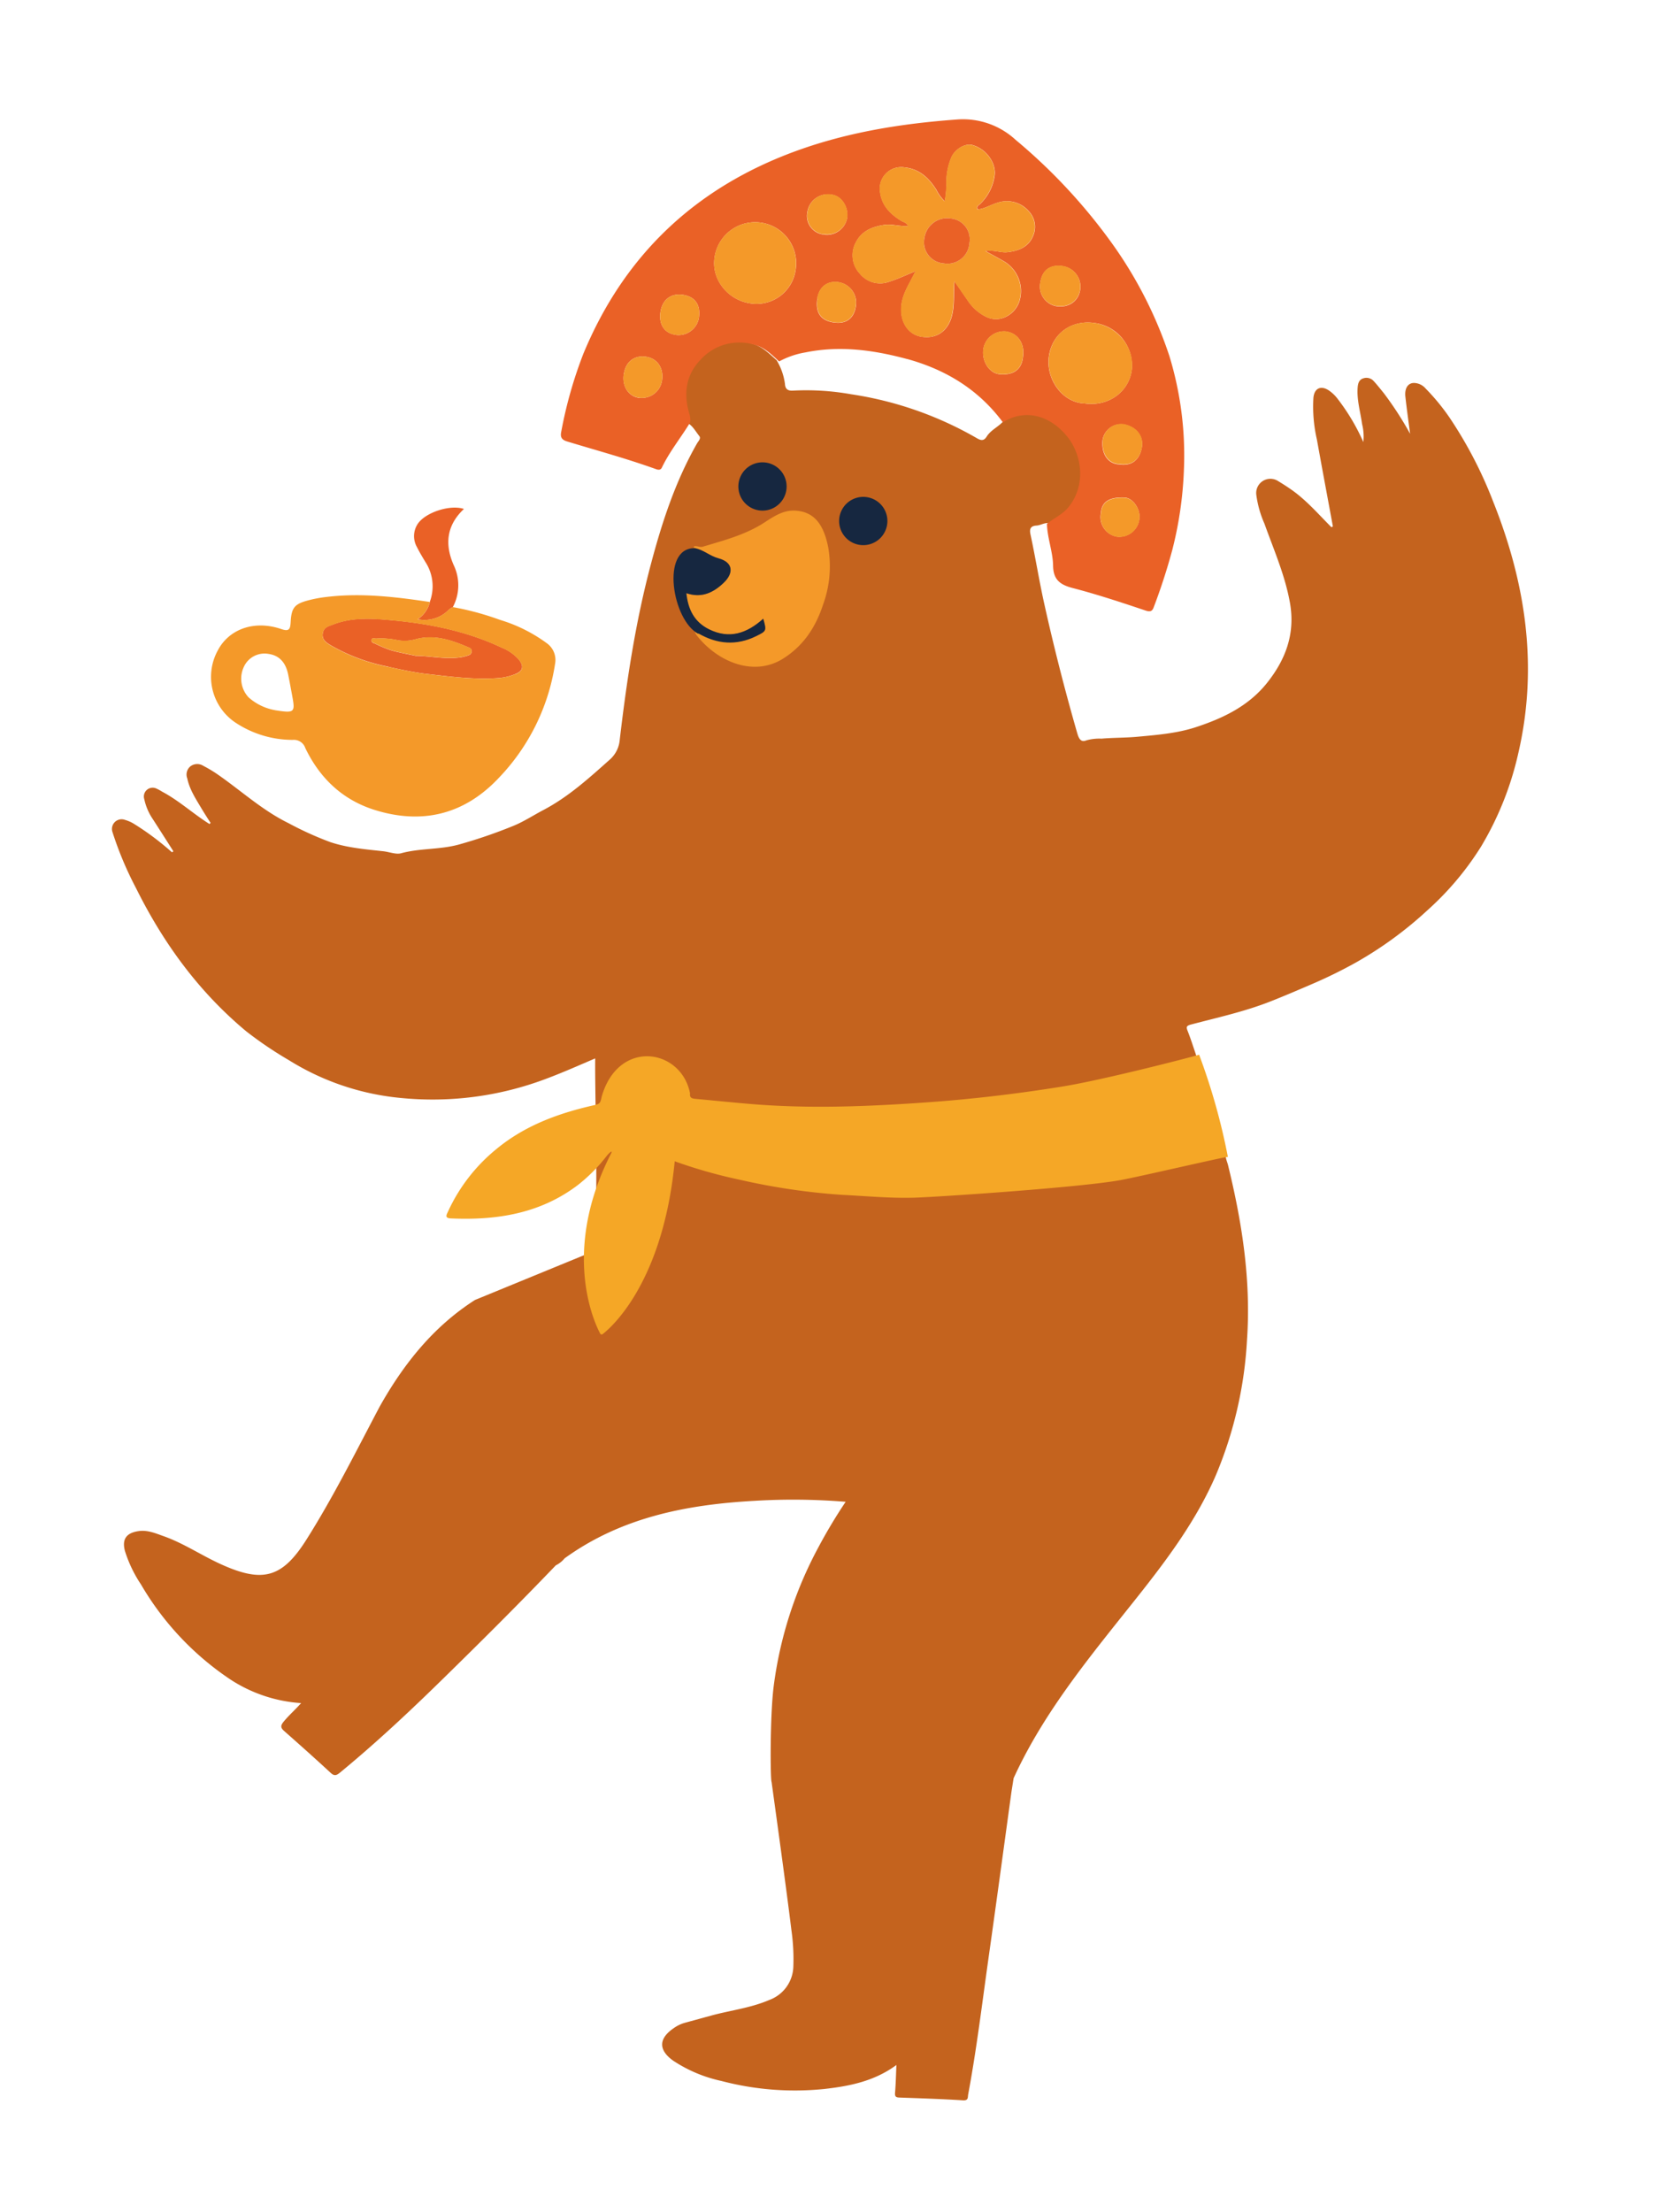 <?xml version="1.0" encoding="UTF-8"?> <svg xmlns="http://www.w3.org/2000/svg" id="Слой_1" data-name="Слой 1" viewBox="0 0 383 504"><defs><style>.cls-1{fill:#c4631e;}.cls-2{fill:#ea6126;}.cls-3{fill:#f49929;}.cls-4{fill:#162740;}.cls-5{fill:#f5a726;}</style></defs><title>медведь</title><path class="cls-1" d="M108.29,296.21c-9.48,6.06-16.24,14.55-21.69,24.22C81.17,330.69,76,341.12,69.78,350.94c-5.41,8.51-9.81,9.75-19,5.67-4.56-2-8.71-4.88-13.43-6.56-1.85-.65-3.68-1.47-5.75-1.17-2.76.39-3.83,1.8-3.13,4.49a29.84,29.84,0,0,0,3.68,7.68,66,66,0,0,0,20.33,21.61,33.42,33.42,0,0,0,16.17,5.41c-1.41,1.59-2.83,2.81-4,4.25-.71.87-.71,1.36.11,2.09,3.57,3.15,7.13,6.32,10.62,9.55.87.81,1.36.57,2.14-.06,8.15-6.7,15.84-13.9,23.38-21.28,8.72-8.53,17.36-17.13,25.81-25.94a6.12,6.12,0,0,0,2-1.59c12.92-9.35,27.82-12.25,43.29-13.11a147.61,147.61,0,0,1,20.79.22,118.74,118.74,0,0,0-6.26,10.45,91.11,91.11,0,0,0-10.15,31.6c-.87,6.88-.77,21.49-.47,21.81,0,.15,3.18,22.8,4.52,33.8a46.38,46.38,0,0,1,.43,8.32,8.34,8.34,0,0,1-5.47,7.53c-4.17,1.8-8.67,2.34-13,3.49l-6.24,1.71a8,8,0,0,0-2.5,1.19c-3.52,2.37-3.6,5-.19,7.44a32.15,32.15,0,0,0,11,4.63A65.84,65.84,0,0,0,187.89,476c5.79-.65,11.43-1.76,16.47-5.47-.1,2.31-.14,4.32-.31,6.32-.07.84.16,1.07,1,1.1,4.83.17,9.67.33,14.49.63,1.27.08,1.06-.68,1.18-1.34,1.94-10.4,3.2-20.9,4.68-31.37,1.77-12.51,3.46-25,5.18-37.53.17-1.06.33-2.11.5-3.16,7-15.32,17.77-28.14,28.13-41.19,6.92-8.72,13.57-17.62,18-27.9a92.25,92.25,0,0,0,7.08-30.83c.93-13.55-1.13-26.72-4.33-39.78-.09-.36-.22-.71-.33-1.06s-.14-.6-.22-.9a1.33,1.33,0,0,0-.52,0,70,70,0,0,0-6.28-23.25l0-.08c-.6-1.73-1.15-3.49-1.83-5.21-.36-.91-.41-1.23.77-1.54,6-1.58,12.17-2.93,18-5.22,3.11-1.22,6.21-2.55,9.28-3.87a108.22,108.22,0,0,0,10.32-5.05,87.16,87.16,0,0,0,16.34-11.95,67.3,67.3,0,0,0,12.17-14.47,72.06,72.06,0,0,0,8.5-21.36c4.55-19.74,1.64-38.68-5.74-57.19a96.47,96.47,0,0,0-10-19.24A49.19,49.19,0,0,0,325,88.52a3.61,3.61,0,0,0-2.62-1.26c-1.36,0-2.16,1.14-2,3,.29,2.68.67,5.35,1.09,8.58a77.21,77.21,0,0,0-6-9.26c-.75-.91-1.47-1.85-2.27-2.71a2.21,2.21,0,0,0-2.37-.67c-1,.3-1.23,1.14-1.31,2-.25,2.87.62,5.62,1,8.42a11.56,11.56,0,0,1,.29,4.11,47.42,47.42,0,0,0-5.91-9.91A8.63,8.63,0,0,0,303,89c-1.82-1.23-3.33-.6-3.57,1.59a33.45,33.45,0,0,0,.79,9.56c1.19,6.61,2.43,13.21,3.65,19.82a1.29,1.29,0,0,0-.33.17c-2.84-2.84-5.47-5.9-8.74-8.28-1.15-.83-2.34-1.59-3.55-2.32a3.24,3.24,0,0,0-4.84,3.23,23.94,23.94,0,0,0,1.85,6.55c2.15,6,4.72,11.81,5.83,18.11,1.22,7-1,12.92-5.35,18.32-4.23,5.22-10,7.93-16.07,9.93-4.28,1.41-8.81,1.78-13.31,2.19-2.76.26-5.51.2-8.24.44a10.84,10.84,0,0,0-3.49.4c-1.29.54-1.73-.58-2.05-1.67q-4.15-14.4-7.41-29c-1.22-5.4-2.08-10.88-3.25-16.29-.28-1.31.07-1.93,1.46-2,.95-.09,1.83-.73,2.86-.53,1.59-1.34,3.56-2.19,4.92-3.86,4-5,3.15-12-.39-16.32-3.83-4.7-9.58-6.57-14.9-3.2-1.15,1.39-2.95,2.08-3.93,3.64-.66,1.06-1.34.9-2.27.35a81.31,81.31,0,0,0-28.67-10A58.31,58.31,0,0,0,180.89,89c-1.11.08-1.87-.18-1.94-1.53a14.08,14.08,0,0,0-1.89-5.38c-1.66-1.49-3.27-3.11-5.46-3.73a12.08,12.08,0,0,0-12.71,3.49c-3.36,3.54-3.87,7.87-2.48,12.44a4.45,4.45,0,0,1,.22,2c1.28.7,1.94,2,2.79,3.07.45.56-.22,1.16-.51,1.67-4.94,8.64-8,18-10.53,27.56-3.49,13.1-5.51,26.49-7.09,39.94a6.75,6.75,0,0,1-2.28,4.56c-4.76,4.24-9.45,8.51-15.2,11.52-2.26,1.19-4.47,2.64-6.82,3.59a113.71,113.71,0,0,1-12.35,4.23c-4.38,1.21-8.88.81-13.21,2-1.17.31-2.71-.32-4.1-.47-4.07-.44-8.2-.79-12.07-2.09a75.33,75.33,0,0,1-9.48-4.3c-6-2.94-10.84-7.43-16.25-11.17a29.78,29.78,0,0,0-3.17-1.89,2.56,2.56,0,0,0-3,.15,2.42,2.42,0,0,0-.67,2.7c.55,2.61,2,4.75,3.33,7,.64,1.06,1.31,2.11,2,3.16a1.48,1.48,0,0,0-.26.24c-3.7-2.31-6.92-5.32-10.8-7.37a10.12,10.12,0,0,0-1.29-.7,2,2,0,0,0-2.78,2.4,12.89,12.89,0,0,0,1.95,4.56q2.36,3.66,4.69,7.33l-.32.23a62.25,62.25,0,0,0-8.72-6.52,8.08,8.08,0,0,0-2-.87,2.2,2.2,0,0,0-2.84,2.8A79.2,79.2,0,0,0,31,202.35C37.24,214.91,45.32,226,56.14,235a87.67,87.67,0,0,0,9.75,6.59,58.44,58.44,0,0,0,25.46,8.59,73.13,73.13,0,0,0,33-4.31c3.85-1.43,7.58-3.09,11.34-4.7-.12,11.45,1.25,45.51-1.37,44.36m95.78,120a1,1,0,0,1,0-.24,1,1,0,0,0,0,.24M124.94,355.3a.51.51,0,0,0-.25-.38.51.51,0,0,1,.25.38ZM123.6,354a.53.53,0,0,0-.24-.37A.53.53,0,0,1,123.6,354Zm-2-1.78a.5.5,0,0,0-.24-.38.5.5,0,0,1,.24.38m-6.35-5.8A.53.53,0,0,0,115,346a.53.53,0,0,1,.24.37Zm-7-6.25h0a.53.53,0,0,0-.27-.38.53.53,0,0,1,.27.38m0,0,.31.41-.31-.41m2,1.78a.48.48,0,0,0-.08-.22.48.48,0,0,1,.08.22m0,0,.33.45-.33-.45m2,1.81a.63.63,0,0,0-.08-.22.63.63,0,0,1,.08.22m0,0,.33.44-.33-.44m1,.91a.53.53,0,0,0-.24-.37A.53.53,0,0,1,113.23,344.61Zm0,0c.11.14.22.29.32.44h0c-.1-.15-.21-.3-.32-.44M112,343.41s0-.05-.06-.06,0,0,.06.06m42.53-216.18h0Zm22-12.45,0,0Zm-5.64.35v0Zm4,.56h0l0,0Zm-15.68,10a5.73,5.73,0,0,0-1.09-.33,5.73,5.73,0,0,1,1.09.33m-4.92,13.82a.38.38,0,0,1,.2,0,.38.38,0,0,0-.2,0m0,0,.33.43-.33-.43Zm47.14-19a.05.05,0,0,1,0,0,.05.05,0,0,0,0,0M193,121.6c.08.36.38.43.69.49C193.42,122,193.12,122,193,121.6Zm5.36,1.5h0l0,0,0,0m-5.64-2.3h0l0,0,0,0M117.58,348.59c.1.15.21.29.32.44-.11-.15-.22-.29-.32-.44M201.34,118.3h0v0Zm-1.45-2.83h0a.57.57,0,0,0-.29-.39.57.57,0,0,1,.29.39m-1.06-.59h0a.68.68,0,0,0,.31.08.68.68,0,0,1-.31-.08m-2.57-.29,0,0Zm-18.57-4.87-.34-.44.34.44Zm-.31-.42h0l-.36-.45.36.45m-7-.5.48-.43.78-.57-.78.57-.48.43a.28.28,0,0,1-.14.24l-.2.14.2-.14a.28.28,0,0,0,.14-.24m-.77.73a2.55,2.55,0,0,0-.75,1.3,2.55,2.55,0,0,1,.75-1.3m-10.28,15.58c-.22,0-.43-.07-.64-.11.21,0,.42.09.64.11m-1-.17a1.06,1.06,0,0,0-.49.07h0a1.06,1.06,0,0,1,.49-.07m-.9,0a2.68,2.68,0,0,0-.76.05,2.68,2.68,0,0,1,.76-.05m-1.52.9h0l-.45.34.45-.34m-.85.65.41-.31-.41.31h0a.53.53,0,0,0-.37.24.53.53,0,0,1,.37-.24M153.44,133h0l0,0,0,0m4.8,11.87a.85.85,0,0,1-.09-.24h0a.85.85,0,0,0,.09.24.55.55,0,0,0,.37.22.55.55,0,0,1-.37-.22m-50.72,194.8h0l-.3-.41.3.41m-.3-.41h0a.52.52,0,0,0-.26-.38.52.52,0,0,1,.26.38m-.7-.49,0,0,0,0h0m-.31-.42h0a.59.59,0,0,0-.49-.45.59.59,0,0,1,.49.45m-1.16-1.1a.59.59,0,0,0-.3-.22.59.59,0,0,1,.3.22m-1.86-1.57h0a.53.53,0,0,0-.27-.38.53.53,0,0,1,.27.38m-1-.87a.71.71,0,0,0,0-.17.71.71,0,0,1,0,.17m-1.38-1.57a.67.67,0,0,1,.09.24.67.67,0,0,0-.09-.24.39.39,0,0,0-.16-.15.39.39,0,0,1,.16.15m-3-2.42,0-.06Zm7.3,6.51a.77.77,0,0,1,.07.29h0a.77.77,0,0,0-.07-.29m4.4,4.15v0h0m5.73,4.9.33.46-.33-.46m7.35,6.73v0m1,.85c.11.15.23.3.34.46-.11-.16-.23-.31-.34-.46"></path><path class="cls-2" d="M206.79,81.81c-7.63-2.06-15.31-3.11-23.17-1.51a19.27,19.27,0,0,0-6,2.06c-1.62-1.48-3.2-3.09-5.36-3.72A11.9,11.9,0,0,0,159.68,82c-3.34,3.46-3.87,7.74-2.54,12.25a4.35,4.35,0,0,1,.2,2c-2.1,3.48-4.71,6.64-6.47,10.34-.26.53-.79.5-1.29.32-6.65-2.4-13.47-4.25-20.23-6.3-1.09-.33-1.7-.8-1.41-2.19A98.46,98.46,0,0,1,133,80.59c9.37-22.59,25.69-37.92,48.64-46.24,11.77-4.27,24-6.2,36.4-7.11a17.68,17.68,0,0,1,13.49,4.62,127.52,127.52,0,0,1,22.06,23.71,95.5,95.5,0,0,1,13,25.55,77.43,77.43,0,0,1,3.31,26,86,86,0,0,1-2.64,18.17,136.55,136.55,0,0,1-4.21,13c-.31.89-.69,1.23-1.89.83-5.48-1.84-11-3.67-16.58-5.12-2.9-.75-4.45-1.89-4.5-5.09s-1.32-6.3-1.4-9.54c1.59-1.31,3.53-2.13,4.89-3.78,4-4.9,3.2-11.8-.26-16.1-3.75-4.66-9.41-6.54-14.68-3.26-5.53-7.46-13-12-21.83-14.43m1.78-19.74c-1.12,2.42-2.73,4.62-3.06,7.4-.45,3.68,1.38,6.73,4.53,7.26,3.58.6,6.31-1.41,7.09-5.27.48-2.34.24-4.73.46-7.38,1.11,1.61,2.08,3,3.08,4.47a10.64,10.64,0,0,0,4.23,3.69c3.36,1.55,6.82-.86,7.58-3.87a7.86,7.86,0,0,0-3.8-8.93c-1.2-.69-2.42-1.35-4-2.22,2-.33,3.46.43,5,.25,2.67-.31,4.93-1.24,5.92-3.91a5.17,5.17,0,0,0-1.11-5.47,6.59,6.59,0,0,0-7-1.91c-1.56.43-3,1.41-4.61,1.54-.33-.7.19-.87.46-1.13a11.05,11.05,0,0,0,3.4-6.52c.42-2.59-1.58-6-5-7-1.73-.49-4.05.94-4.87,2.83a14.84,14.84,0,0,0-1.1,6.28,28.16,28.16,0,0,1-.38,3.7,9.17,9.17,0,0,1-1.91-2.61c-1.74-2.74-3.92-4.81-7.38-5.13a4.87,4.87,0,0,0-5.48,5.5c.36,3.18,2.32,5.16,4.89,6.71.5.29,1.15.37,1.52,1.15-1.91.15-3.67-.51-5.48-.24-2.8.42-5.21,1.43-6.51,4.12a6.14,6.14,0,0,0,1,7,5.94,5.94,0,0,0,6.83,1.76c1.92-.6,3.74-1.48,5.61-2.24l.12.17M258,84.41a9.77,9.77,0,0,0-8.46-10.81c-5.28-.76-9.62,2.39-10.4,7.46-.81,5.25,3,10.7,8.12,10.86,5.32.77,10-2.5,10.74-7.51M181.38,61.53a9.35,9.35,0,1,0-18.48-2.85c-.76,4.93,3,9.68,8.12,10.44a9,9,0,0,0,10.36-7.59m48,14a4.77,4.77,0,0,0-5.21,4.11c-.36,2.69,1.37,5.45,3.78,5.64s4.95-.51,5.27-4c.43-3-1.18-5.36-3.84-5.73m11.43-5.78c2.76.43,5-1.09,5.43-3.61a4.74,4.74,0,0,0-3.84-5.49c-2.95-.46-4.78.83-5.22,3.68a4.54,4.54,0,0,0,3.63,5.42M145.7,90.63a4.65,4.65,0,0,0,5.23-4c.4-2.82-1.11-5-3.73-5.35s-4.61,1.16-5,4.07c-.4,2.71,1.12,5,3.53,5.32m44.39-17.19c2.8.42,4.61-.94,5-3.75a4.73,4.73,0,0,0-4-5.43c-2.56-.35-4.41,1.12-4.8,3.8q-.68,4.74,3.73,5.38m3.07-23.81c.35-2.48-1.27-5-3.45-5.3a4.72,4.72,0,0,0-5.62,4,4.25,4.25,0,0,0,3.82,5.08,4.67,4.67,0,0,0,5.25-3.75m67.15,52.47c.56-2.65-1.13-4.87-4.07-5.47a4.28,4.28,0,0,0-4.86,3.69c-.25,3.13,1.27,5.32,3.83,5.42,2.81.41,4.54-.94,5.1-3.64M153.93,76.28a4.69,4.69,0,0,0,5.42-4c.37-2.89-.94-4.7-3.68-5.1s-4.69,1.13-5.1,3.93.89,4.79,3.36,5.15m100.6,46a4.6,4.6,0,0,0,5.21-4c.31-2.16-1.4-4.82-3.41-4.89-2.73-.09-5.19.48-5.36,3.58a4.52,4.52,0,0,0,3.56,5.31"></path><path class="cls-2" d="M98,137.17a6.57,6.57,0,0,1-2.79,3.94,7.74,7.74,0,0,0,7.13-2.19,5.59,5.59,0,0,1,.9-.59,10.59,10.59,0,0,0,.22-9.5c-2.12-4.77-1.67-9.13,2.31-12.86-3.23-1.07-8.91.84-10.59,3.48a5.06,5.06,0,0,0-.11,5.24c.57,1.15,1.24,2.25,1.9,3.35a10.13,10.13,0,0,1,1,9.13"></path><path class="cls-3" d="M158.47,143.82c-.16.39.61,1.27.86,1.56,4.77,5.64,12.77,8.82,19.3,4.63,4.62-2.95,7.35-7.18,9-12.21a25.43,25.43,0,0,0,1.2-13c-1-5.11-3.06-8.19-7.53-8.45-2.68-.15-4.84,1.28-6.94,2.65-4.35,2.85-9.29,4.12-14.17,5.58-.71.21-1.3-.3-2-.07a1.84,1.84,0,0,1,0,.33c2,.28,3.52,1.8,5.51,2.33,3.3.88,3.72,3.15,1.21,5.58s-5.08,3.58-8.57,2.39c.39,3.75,1.84,6.59,5.17,8.25,4.71,2.34,8.75.92,12.44-2.41.79,2.85.78,2.84-1.72,4.06-4.5,2.21-9.5,1.26-13.77-1.2"></path><path class="cls-4" d="M193.74,122l.33.29a5.25,5.25,0,0,0,4.29.7v0l1.19-.61,0,0a2,2,0,0,1,.93-1l0,0a11.86,11.86,0,0,0,.87-3.2v0c-.47-.29-.26-.83-.47-1.21l-.67-1.11-.3-.53,0,0c-.29-.1-.64-.12-.73-.5a.85.85,0,0,1-.31-.09l-2.54-.3,0,0-1.57.6-.77.54a5.06,5.06,0,0,0-1.16,5h0a.77.77,0,0,1,.29.8l0,0c.35,0,.52.25.68.52"></path><path class="cls-4" d="M176.08,115.11l.34-.19.5-.3,0,0a5.74,5.74,0,0,0,1.12-5h0l-.34-.44,0,0-.35-.45-.28-.35a4.44,4.44,0,0,0-5.05-.73l-.78.56-.48.42a.25.25,0,0,1-.13.23,5.34,5.34,0,0,0-.83,3.94v0a1.3,1.3,0,0,1,.6,1.2l0,0,1,.93v0a6.3,6.3,0,0,0,4,.58l0,0,.81-.39"></path><path class="cls-2" d="M192.82,120.69a5.06,5.06,0,0,1,1.16-5,3.09,3.09,0,0,0-1.16,5"></path><path class="cls-2" d="M172,107.69a4.44,4.44,0,0,1,5.05.73c-.05-1.55-1.48-1.56-2.35-1.69s-2.24-.54-2.7,1"></path><path class="cls-2" d="M178,109.62a5.74,5.74,0,0,1-1.12,5,3.24,3.24,0,0,0,1.12-5"></path><path class="cls-2" d="M169.81,112.84a5.34,5.34,0,0,1,.83-3.94,2.54,2.54,0,0,0-.83,3.94"></path><path class="cls-2" d="M175.3,115.47a6.3,6.3,0,0,1-4-.58,2.76,2.76,0,0,0,4,.58"></path><path class="cls-2" d="M198.36,123a5.29,5.29,0,0,1-4.29-.7,3,3,0,0,0,4.29.7"></path><path class="cls-2" d="M201.29,118.25a11.86,11.86,0,0,1-.87,3.2c1.45-.76,1.25-2,.87-3.2"></path><path class="cls-2" d="M196.29,114.58l2.54.3c-.7-1.33-1.6-1-2.54-.3"></path><path class="cls-2" d="M194.75,115.16l1.57-.61c-.61,0-1.4-.51-1.57.61"></path><path class="cls-2" d="M199.54,122.37l-1.19.61c.56.12,1.13.25,1.19-.61"></path><path class="cls-2" d="M170.4,114a1.3,1.3,0,0,0-.6-1.2c-.14.57-.26,1.13.6,1.2"></path><path class="cls-2" d="M200.45,121.42a2,2,0,0,0-.93,1c.84.18.88-.4.93-1"></path><path class="cls-2" d="M171.35,114.92l-1-.93c-.17.83.41.87,1,.93"></path><path class="cls-2" d="M200.81,117.07c.21.38,0,.92.47,1.21.12-.51.29-1-.47-1.21"></path><path class="cls-2" d="M176.08,115.11l-.81.39c.36,0,.67,0,.81-.39"></path><path class="cls-2" d="M199.14,115c.09.39.44.41.73.51-.1-.38-.4-.47-.73-.51"></path><path class="cls-2" d="M193.09,121.48a.79.79,0,0,0-.29-.81c-.05.32-.06.63.29.81"></path><path class="cls-2" d="M193.74,122c-.16-.27-.33-.51-.68-.52.07.38.37.46.68.52"></path><path class="cls-2" d="M176.92,114.62l-.5.3.5-.3"></path><path class="cls-2" d="M177.36,108.77l.36.45-.36-.45"></path><path class="cls-2" d="M177.68,109.19l.34.44-.34-.44"></path><path class="cls-2" d="M170.77,108.67l.48-.42-.48.42"></path><path class="cls-2" d="M199.84,115.43l.3.53-.3-.53"></path><path class="cls-3" d="M158.5,143.94l-.33-.45.33.45"></path><path class="cls-3" d="M208.72,61.82l-.27.08c-1.87.76-3.69,1.64-5.61,2.24A5.94,5.94,0,0,1,196,62.38a6.14,6.14,0,0,1-1-7c1.3-2.69,3.71-3.7,6.51-4.12,1.81-.27,3.57.39,5.48.24-.37-.78-1-.86-1.52-1.15-2.57-1.55-4.53-3.53-4.89-6.71a4.87,4.87,0,0,1,5.48-5.5c3.46.32,5.64,2.39,7.38,5.12a9.07,9.07,0,0,0,1.91,2.62,28.16,28.16,0,0,0,.38-3.7,14.84,14.84,0,0,1,1.1-6.28c.82-1.9,3.14-3.32,4.87-2.83,3.44,1,5.45,4.41,5,7a11.08,11.08,0,0,1-3.4,6.52c-.27.26-.79.43-.46,1.13,1.65-.13,3.05-1.11,4.61-1.54a6.59,6.59,0,0,1,7,1.91,5.15,5.15,0,0,1,1.11,5.47c-1,2.67-3.25,3.6-5.92,3.91-1.54.18-3-.58-5-.25,1.58.87,2.8,1.53,4,2.22a7.86,7.86,0,0,1,3.8,8.93c-.76,3-4.22,5.42-7.58,3.87a10.64,10.64,0,0,1-4.23-3.69c-1-1.42-2-2.86-3.08-4.47-.22,2.65,0,5-.46,7.37-.78,3.87-3.51,5.88-7.09,5.28-3.15-.53-5-3.58-4.53-7.26.33-2.78,1.94-5,3.06-7.41l.15-.24M221,55.4a4.76,4.76,0,0,0-4.24-5.61,5.21,5.21,0,0,0-6,4.33A4.8,4.8,0,0,0,215.12,60,5,5,0,0,0,221,55.4"></path><path class="cls-3" d="M247.28,91.92c5.32.77,10-2.5,10.74-7.52s-3.08-10-8.46-10.8-9.62,2.39-10.4,7.46c-.81,5.25,3,10.7,8.12,10.86"></path><path class="cls-3" d="M171,69.12a9,9,0,0,0,10.36-7.59,9.35,9.35,0,1,0-18.48-2.85c-.76,4.93,3,9.68,8.12,10.44"></path><path class="cls-3" d="M233.2,81.23c.43-3-1.18-5.36-3.84-5.73a4.77,4.77,0,0,0-5.21,4.11c-.36,2.69,1.37,5.45,3.78,5.64s4.95-.51,5.27-4"></path><path class="cls-3" d="M237.16,64.3a4.54,4.54,0,0,0,3.63,5.42c2.76.43,5-1.09,5.43-3.61a4.76,4.76,0,0,0-3.84-5.5c-2.95-.46-4.78.84-5.22,3.69"></path><path class="cls-3" d="M142.17,85.31c-.4,2.71,1.12,5,3.53,5.32a4.65,4.65,0,0,0,5.23-4c.4-2.82-1.11-5-3.73-5.35s-4.61,1.16-5,4.07"></path><path class="cls-3" d="M186.36,68.06q-.68,4.74,3.73,5.38c2.8.42,4.61-.94,5-3.75a4.73,4.73,0,0,0-4-5.43c-2.56-.35-4.41,1.12-4.8,3.8"></path><path class="cls-3" d="M187.91,53.38a4.67,4.67,0,0,0,5.25-3.75c.35-2.48-1.27-5-3.45-5.3a4.72,4.72,0,0,0-5.62,4,4.25,4.25,0,0,0,3.82,5.08"></path><path class="cls-3" d="M255.21,105.74c2.81.41,4.54-.94,5.1-3.64s-1.13-4.87-4.07-5.47a4.28,4.28,0,0,0-4.86,3.68c-.25,3.14,1.27,5.33,3.83,5.43"></path><path class="cls-3" d="M150.57,71.13c-.41,2.8.89,4.79,3.36,5.15a4.69,4.69,0,0,0,5.42-4c.37-2.89-.94-4.7-3.68-5.1s-4.69,1.13-5.1,3.93"></path><path class="cls-3" d="M251,117a4.52,4.52,0,0,0,3.56,5.31,4.6,4.6,0,0,0,5.21-4c.31-2.16-1.4-4.82-3.41-4.89-2.73-.09-5.19.48-5.36,3.58"></path><path class="cls-2" d="M88.57,151.92a42.38,42.38,0,0,1-13-4.79c-1.07-.65-2.18-1.26-2-2.75s1.4-1.72,2.47-2.13c4.44-1.7,9.08-1.33,13.59-.9,8.53.8,16.91,2.5,24.74,6.21a10.34,10.34,0,0,1,3.89,2.7c1.25,1.55.95,2.7-.89,3.38a13.06,13.06,0,0,1-3.55.85c-5.77.45-11.45-.35-17.14-1-2.73-.37-5.42-.94-8.11-1.54m16.26-2.13a12.46,12.46,0,0,0,1.78-.43c.49-.14.92-.39.91-1s-.37-.73-.78-.9c-3.87-1.64-7.77-3-12.06-1.8a9.11,9.11,0,0,1-4,.2,17.67,17.67,0,0,0-4.92-.38c-.39,0-1-.25-1.07.34s.46.67.85.83a29.43,29.43,0,0,0,3.54,1.48c1.75.51,3.56.82,5.67,1.28,3.15,0,6.59.82,10.07.37"></path><path class="cls-3" d="M126.53,151.33a4.69,4.69,0,0,0-1.92-4.8A35,35,0,0,0,114,141.25a64.65,64.65,0,0,0-10.79-2.92,5.59,5.59,0,0,0-.9.59,7.76,7.76,0,0,1-7.13,2.19A6.57,6.57,0,0,0,98,137.17c-7.81-1.17-15.63-2.1-23.54-1.15a28.86,28.86,0,0,0-4.13.76c-3.19.84-3.89,1.67-4.07,5-.09,1.57-.34,2.18-2.13,1.56-6.18-2.11-12,0-14.55,5a12.54,12.54,0,0,0,4.34,16.47,23.6,23.6,0,0,0,12.84,3.78,2.74,2.74,0,0,1,2.84,1.86c3.25,6.76,8.33,11.66,15.49,14,10.9,3.52,20.62,1.27,28.54-7.11a47.93,47.93,0,0,0,12.9-26M62.71,161.82a12.29,12.29,0,0,1-6.05-2.93,6.25,6.25,0,0,1-1.12-6.82A5.17,5.17,0,0,1,61.21,149c2.4.33,3.91,1.89,4.48,4.67.33,1.61.62,3.23.92,4.85.72,3.84.56,4-3.9,3.31m54.67-8.18a13.21,13.21,0,0,1-3.56.85c-5.77.45-11.45-.35-17.14-1-2.73-.37-5.42-.94-8.11-1.54a42.33,42.33,0,0,1-13-4.79c-1.08-.65-2.19-1.26-2-2.75s1.4-1.72,2.48-2.13c4.43-1.7,9.07-1.33,13.58-.9,8.53.8,16.91,2.5,24.75,6.21a10.39,10.39,0,0,1,3.88,2.7c1.25,1.55.95,2.7-.88,3.38"></path><path class="cls-2" d="M215.12,60A5,5,0,0,0,221,55.4a4.76,4.76,0,0,0-4.23-5.61,5.22,5.22,0,0,0-6,4.33A4.81,4.81,0,0,0,215.12,60"></path><path class="cls-2" d="M208.57,62.07l.15-.25-.27.08.12.17"></path><path class="cls-3" d="M94.76,149.42c3.15,0,6.59.82,10.07.37a12.46,12.46,0,0,0,1.78-.43c.49-.14.92-.39.91-1s-.37-.73-.78-.9c-3.87-1.64-7.77-3-12.06-1.8a9.11,9.11,0,0,1-4,.2,17.67,17.67,0,0,0-4.92-.38c-.39,0-1-.25-1.07.34s.46.66.85.83a29.43,29.43,0,0,0,3.54,1.48c1.75.51,3.56.82,5.67,1.28"></path><path class="cls-5" d="M136.92,304a2,2,0,0,0,.33.09c.08-.06,13.69-9.56,16.57-39.48a111.38,111.38,0,0,0,14.71,4.18,149.89,149.89,0,0,0,23.57,3.48c5.4.26,10.79.79,16.21.64,5.15-.14,37.92-2.33,47.09-4,4.66-.85,24.06-5.41,24.53-5.29a144.75,144.75,0,0,0-6.56-23.3c-.06.11-21.47,5.7-31.25,7.27-10.14,1.63-20.35,2.85-30.61,3.58-13.2.94-26.39,1.49-39.6.45-4.41-.35-8.81-.82-13.22-1.22-.79-.07-1.53-.14-1.37-1.24l0,0c-2-10.3-16.36-12.52-20.15.72-.26,1.31-.37,1.65-1.56,1.91-8.12,1.82-15.84,4.59-22.4,10a39.64,39.64,0,0,0-11.08,14.29c-.36.78-.8,1.48.68,1.55,10.4.46,20.27-1.08,28.84-7.54a37.1,37.1,0,0,0,6.64-6.67c.27-.34,1-1.13,1.18-1,0,0-.08.24-.13.36-12.35,24.06-2.53,41.07-2.44,41.21"></path><path class="cls-4" d="M201.86,120.88a5.5,5.5,0,1,1-2.9-7.22,5.49,5.49,0,0,1,2.9,7.22"></path><path class="cls-4" d="M178.89,113a5.5,5.5,0,1,1-2.9-7.21,5.5,5.5,0,0,1,2.9,7.21"></path><path class="cls-4" d="M159.21,144.33c4.25,2.45,8.6,2.85,13.09.65,2.49-1.22,2.49-1.21,1.71-4-3.67,3.31-7.69,4.73-12.38,2.4-3.32-1.65-4.76-4.48-5.15-8.22,3.47,1.19,6.17-.11,8.53-2.38s2.08-4.67-1.21-5.55c-2-.53-3.45-2-5.47-2.32-7.76-.06-5.07,16.44.88,19.52Z"></path></svg> 
